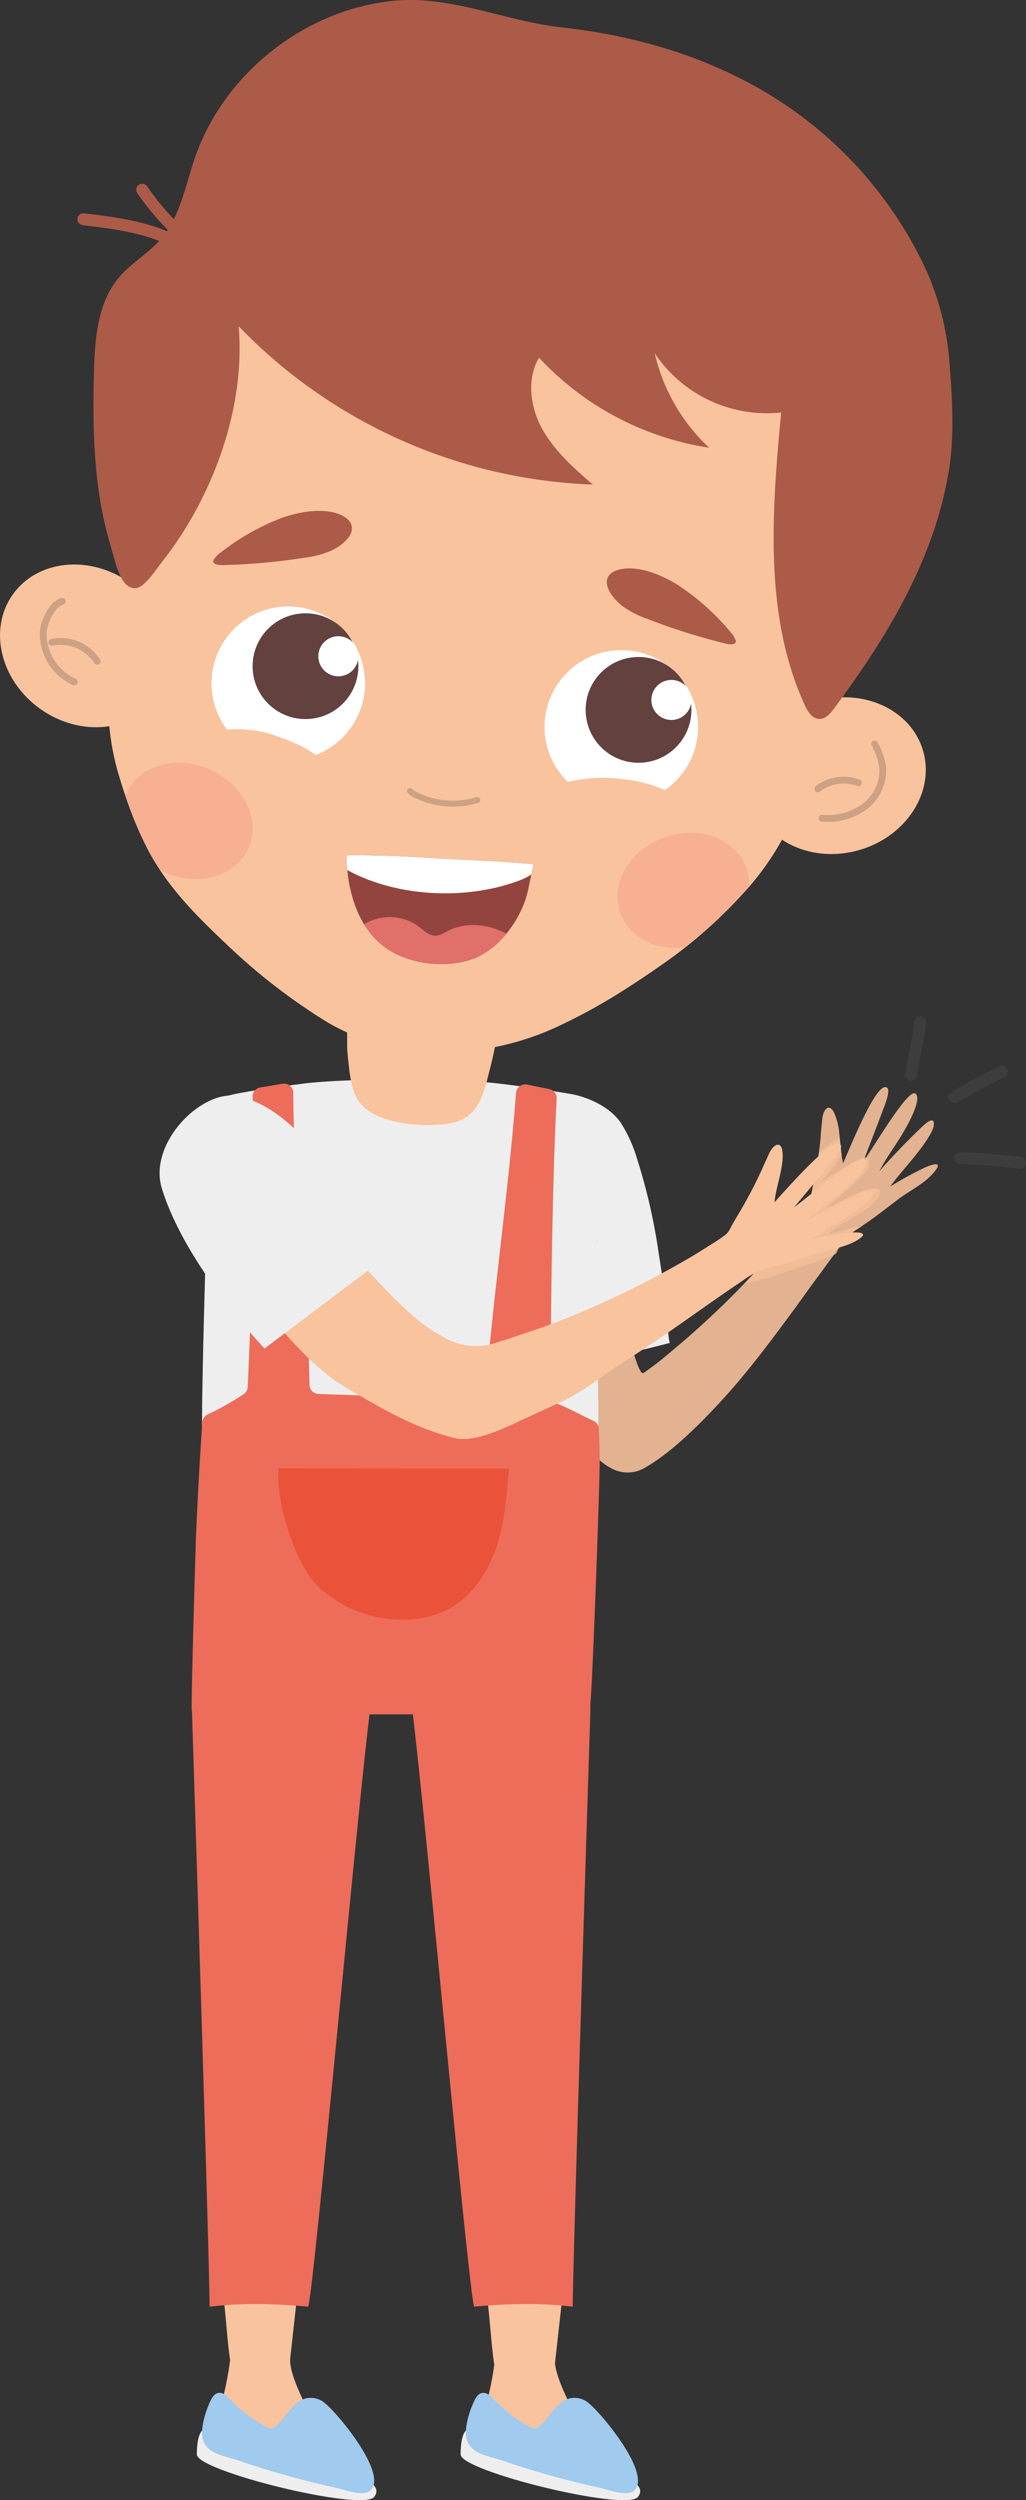 <?xml version="1.0" encoding="UTF-8"?> <svg xmlns="http://www.w3.org/2000/svg" xmlns:xlink="http://www.w3.org/1999/xlink" viewBox="0 0 258.58 630.04"><rect x="0" y="0" width="258.58" height="630.04" fill="#333333" stroke="none"/> <defs> <style> .cls-1, .cls-10, .cls-11, .cls-13, .cls-22 { fill: none; } .cls-2 { isolation: isolate; } .cls-3 { fill: #e3b290; } .cls-4 { fill: #f9c39e; } .cls-15, .cls-5 { fill: #efeeee; } .cls-6 { opacity: 0.64; } .cls-14, .cls-15, .cls-6 { mix-blend-mode: multiply; } .cls-7 { fill: #ac5b48; } .cls-8 { fill: #fff; } .cls-9 { fill: #63413f; } .cls-10, .cls-11 { stroke: #cca184; } .cls-10, .cls-11, .cls-13, .cls-22 { stroke-linecap: round; stroke-linejoin: round; } .cls-10 { stroke-width: 1.51px; } .cls-11 { stroke-width: 1.72px; } .cls-12 { fill: #ef7872; opacity: 0.26; } .cls-13 { stroke: #ac5b48; stroke-width: 3px; } .cls-14, .cls-15 { opacity: 0.96; } .cls-16 { fill: #ed6d5a; } .cls-17 { fill: #ea5339; } .cls-18 { fill: #93443e; } .cls-19 { clip-path: url(#clip-path); } .cls-20 { fill: #e07069; } .cls-21 { fill: #a0caee; } .cls-22 { stroke: #3d3d3d; stroke-width: 3px; } </style> <clipPath id="clip-path"> <path class="cls-1" d="M87.74,220.91l0,.24c1,6.38,3.26,12.52,8.3,16.8,5.77,4.89,15.45,6.19,22.56,3.9,6.94-2.24,12.49-9.82,14.28-16.69q.11-.42.2-.84c.47-2.26.92-4.28,1.38-6.54l-6.38-.5c-6.83-.47-13.67-.66-20.5-1.12s-13.39-.63-20.11-.63C87.07,215.52,87.59,219.78,87.74,220.91Z"></path> </clipPath> </defs> <title>5Ресурс 21</title> <g class="cls-2"> <g id="Слой_2" data-name="Слой 2"> <g id="Слой_1-2" data-name="Слой 1"> <path class="cls-3" d="M132.75,334.73c5.22,7.53,7.5,18.86,14.62,29,3.22,4.58,6.21,6,6.21,6a8.5,8.5,0,0,0,8.88.18c5.32-3,10.72-8,15-12.34a169.1,169.1,0,0,0,12.26-13.86c3.84-4.81,7.5-9.75,11.13-14.72,2.15-3,4.29-5.93,6.46-8.88,1-1.33,1.94-2.65,2.93-4,.25-.34.5-.68.76-1l.12-.17a.26.26,0,0,1,0-.06c.06-.09.14-.19.24-.31h0l.19-.25a20.41,20.41,0,0,1,3.24-3.72,10,10,0,0,1,1-.72l1.36-.87c1.62-1.07,3.2-2.2,4.74-3.37l.15-.11,3.93-3c3-2.38,6.77-4,9.32-7,2.9-3.33-.84-1.9-2.15-1.33a89.6,89.6,0,0,0-8.66,4.74l-.16.1.21-.28c3.08-4.08,4.88-5.76,8-9.95.4-.54,2.5-3.54,2.75-4.88.52-2.7-1.44-1.33-2.45-.39-3.79,3.54-7.7,7.63-11.23,11.61,2.45-4.59,4.81-7.32,7.25-11.92.71-1.35,3.36-6.44,1.89-7.63s-7.11,7.83-11.06,13.95c-.46.72-.9,1.41-1.31,2-.28.44-.55.83-.8,1.21.15-.42.31-.83.46-1.24.28-.73.55-1.45.82-2.17,1.2-3.12,2.38-6.13,3.59-9.4.79-2.1,2.31-5.84.76-6-2-.24-5.71,7.67-8.62,14.33-.77,1.78-1.49,3.46-2.09,4.87a17.9,17.9,0,0,1-.37-2h0a.42.42,0,0,1,0-.11c-.2-1.39-.33-2.94-.5-4.46,0-.36-.08-.71-.11-1.06a15.28,15.28,0,0,0-1.44-5.4c-1.14-2-2.61-.75-2.87,2.15-.1,1.23-.28,2.67-.36,3.83,0,.57-.08,1.14-.14,1.71-.36,3.51-1,7-1.69,10.45,0,.19-.08.37-.12.57l-.29,1.43-.41,2.19a11.42,11.42,0,0,1-.3,1.62,6.09,6.09,0,0,1-.91,1.6c-.8,1.16-1.71,2.23-2.6,3.33-1.17,1.49-2.39,2.95-3.63,4.39h0c-2.65,3.1-5.4,6.13-8.23,9.08-.29.3-.58.61-.88.91l-1,1.06q-3.54,3.63-7.25,7.11-4.72,4.44-9.69,8.58a90.81,90.81,0,0,1-7.44,5.83c-1.78,1.26-4-13.48-13.71-35.36l-19-2.55C137.45,319.41,124.88,323.4,132.75,334.73Z"></path> <path class="cls-4" d="M73.16,594.2c.31-2.79.71-6.48,1.12-10.18.12-1.1.25-2.2.36-3.27.27-2.49.54-4.84.75-6.76l-19.58.62c.26,1.79.47,3.51.64,5.17s.33,3.28.47,4.85c.32,3.56.59,6.87,1.08,10.1a82.3,82.3,0,0,1-2.19,11C54.54,609.76,75.4,620,75.4,620l5.14-7.47S72.54,599.38,73.16,594.2Z"></path> <path class="cls-4" d="M139.87,595.58c.3-2.7.67-6.13,1.06-9.56.12-1.1.25-2.2.36-3.27.27-2.49.54-4.84.75-6.76l-19.58.62c.26,1.79.47,3.51.64,5.17s.33,3.28.47,4.85c.29,3.26.55,6.31,1,9.29a73.12,73.12,0,0,1-2,9.84c-1.28,4,19.58,14.21,19.58,14.21l5.14-7.47S140.47,601.39,139.87,595.58Z"></path> <path class="cls-5" d="M147.88,343.26c-.7.08,3.28-37.33,2.53-30.49-.08.77.22,22.75.36,40.12,0,2.22,0,4.36,0,6.38,0,4-.47,1.07-.45,4.48v.49c0,6.51,0,11.34,0,12.53,0,1.86-4.32,1.16-6,1.18-2.2,0-84.33,0-86.52,0-1.69,0-6,.68-6-1.18,0-1.22,0-6.26.06-13,0-.19,0-.36,0-.52-.08-2.69-1-1.14-.93-4.93,0-2.36,0-4.89.07-7.49.24-17,1-37.3.81-38-.55-2.23-2.63-4.77-4.64-4.82-3.44-.1.26-6.29-.17-6.86,12.84-7.51.72-16.18,0-17.55,2.56-1.34,1.94-6.34,14.46-8.32l.92-.15,3.44-.53.94-.13,1.74-.26.77-.11c1.24-.18,2.5-.35,3.76-.51s2.25-.29,3.3-.41L77,273c12.12-1.34,37.22-1.32,48.89.08,1.05.12,2.15.26,3.3.41l.91.12c1.21.15,2.42.32,3.62.5l.5.07,2.18.32.92.14c1.15.17,2.3.35,3.44.54l2.86.46c4.63.78,10.1,3.33,12.81,7.26a35.64,35.64,0,0,1,4,8.71,147.4,147.4,0,0,1,5.59,24.3q1.13,7,1.94,14c.08.64.48,8.38.88,8.48C169,338.45,150.73,342.94,147.88,343.26Z"></path> <path class="cls-4" d="M123.52,269.2c-.37,1.48-.67,2.64-.76,3l-.06.24c-1.08,4.24-2.91,8.85-7.69,10.25-5.22,1.52-14,.86-19-1.12-5.7-2.3-7-5.47-7.82-10.8-.24-1.63-.6-4.77-.7-7,0-.19,0-.36,0-.53v-.2q0-.33,0-.6v-.43c0-.62,0-1.76,0-2.9,0-1.31,0-2.49,0-3a.66.66,0,0,0,0-.15s0-.09,0-.09l2.4,1.29c3.22,1.6,6.91,1.8,10.49,2,7.75.39,16.79-.38,24.53,0l.07,0c.1,0,.16.2.19.43C125.41,261.14,124.32,266,123.52,269.2Z"></path> <ellipse class="cls-4" cx="211.18" cy="195.46" rx="22.36" ry="19.5" transform="translate(-46.95 68.31) rotate(-16.56)"></ellipse> <g class="cls-6"> <path class="cls-4" d="M123.52,269.2c-11,1-21.22.2-30-2.76a41.62,41.62,0,0,1-6-2.62h0c0-.14,0-.31,0-.52v-.2c0-1,0-2.53,0-3.93s0-2.49,0-3a.66.66,0,0,0,0-.15c0-.06,0-.09,0-.09l2.4,1.29c3.22,1.6,6.91,1.8,10.49,2,7.75.39,16.79-.38,24.53,0l.07,0,.19.43C125.41,261.14,124.32,266,123.52,269.2Z"></path> </g> <ellipse class="cls-4" cx="21.45" cy="162.77" rx="19.5" ry="22.36" transform="translate(-123.64 85.93) rotate(-54.59)"></ellipse> <path class="cls-4" d="M218.85,145s-14.2,51.61-20.65,64.52a68.87,68.87,0,0,1-9.44,14,121.18,121.18,0,0,1-23.1,20.38c-2.24,1.56-4.53,3.11-6.86,4.6a145.94,145.94,0,0,1-19,10.54l-.27.12c-16.8,7.49-36.78,8.38-53.55.32A49.36,49.36,0,0,1,81.52,257a151.16,151.16,0,0,1-24.74-19.34c-6-5.65-11.93-11.57-16.49-18.45a56.15,56.15,0,0,1-2.9-4.86,94.23,94.23,0,0,1-5.8-13.83c-.58-1.69-1.11-3.39-1.62-5.09-5.14-17.27-1.89-31.24,1.08-50.11A536.29,536.29,0,0,1,44.67,81.77C49.83,63.7,74.35,56,87.25,52.23s42.58-11.75,51.61-13,56.76,32.26,80,47.74S218.85,145,218.85,145Z"></path> <path class="cls-7" d="M54.66,140A59.79,59.79,0,0,1,71,130.52c5.8-2.05,11.83-2.5,15.54-.44,1.46.81,2.56,2.15,2,4s-2.81,3.64-5.05,4.68a24.58,24.58,0,0,1-6.76,1.79,158.61,158.61,0,0,1-20.63,1.86c-1.24,0-2.73-.26-2.28-1.35Z"></path> <path class="cls-7" d="M184.82,160.16a60,60,0,0,0-14-12.75c-5.24-3.26-11-5-15.1-3.78-1.6.47-3,1.55-2.77,3.46s2,4.17,3.94,5.66a24.66,24.66,0,0,0,6.23,3.2,159,159,0,0,0,19.79,6.25c1.21.29,2.72.34,2.52-.82Z"></path> <circle class="cls-8" cx="72.65" cy="172.18" r="19.35"></circle> <circle class="cls-9" cx="76.99" cy="167.88" r="13.33"></circle> <circle class="cls-8" cx="85.27" cy="165.38" r="5.05"></circle> <circle class="cls-8" cx="156.59" cy="183.19" r="19.35"></circle> <circle class="cls-9" cx="160.93" cy="178.89" r="13.33"></circle> <circle class="cls-8" cx="169.21" cy="176.39" r="5.05"></circle> <path class="cls-10" d="M103.32,199.35a5.29,5.29,0,0,0,1.78,1.14,21.1,21.1,0,0,0,15.2,1.11"></path> <path class="cls-11" d="M220.44,187.49a17.65,17.65,0,0,1,2,5.62A11.47,11.47,0,0,1,218,203.19a15.59,15.59,0,0,1-10.82,3"></path> <path class="cls-11" d="M206.13,198.79a10.62,10.62,0,0,1,10.21-1.52"></path> <path class="cls-11" d="M15.67,151.53c-2.67.81-4.62,5.31-4.77,7.77a13.37,13.37,0,0,0,7.82,12.55"></path> <path class="cls-11" d="M13.08,161.87a11,11,0,0,1,11.41,4.76"></path> <path class="cls-12" d="M62.6,213.78c-3.2,7.14-12.69,9.82-21.19,6-.38-.17-.76-.35-1.12-.55a56.13,56.13,0,0,1-2.9-4.86,94.23,94.23,0,0,1-5.81-13.83c.07-.2.15-.39.24-.58,3.21-7.14,12.69-9.82,21.19-6S65.81,206.65,62.6,213.78Z"></path> <path class="cls-12" d="M188.76,223.46a111.78,111.78,0,0,1-16.45,15.32c-7.21.74-13.88-2.68-16-8.78-2.61-7.37,2.41-15.86,11.19-19s18,.37,20.62,7.75A12.08,12.08,0,0,1,188.76,223.46Z"></path> <path class="cls-13" d="M46.9,60.19A64.91,64.91,0,0,1,35.84,47.81"></path> <path class="cls-13" d="M46.29,62.09c-7.48-4.64-16.53-5.8-25.27-6.85"></path> <g class="cls-14"> <path class="cls-5" d="M150.8,359.27c0,4-.47,1.07-.45,4.48v.49c-1.43.11-3.08.17-3.66.18a9.92,9.92,0,0,1-6.17-2.41,19.08,19.08,0,0,1-4.18-5.26,10.94,10.94,0,0,1-1.73-5.08,5.33,5.33,0,0,1,.68-2.71,83.89,83.89,0,0,1-3-22.65c.14-13.48,4-26.92,2.32-40.31-.24-2-.56-4.2.56-5.87l1.27-2.28c.09-.19.53-1.82.92-3.16,1.15.17,1.16.16,2.3.35l1.53.25a70.28,70.28,0,0,1,.58,7.71c-.07,3.82.2,7.72-.11,11.52-1.12,13.72.43,27.46.82,41.17.1,3.4.06,6.9,1.09,10.18,1.16,3.7,3.43,6.17,7.23,7C150.78,355.11,150.79,357.25,150.8,359.27Z"></path> </g> <g class="cls-14"> <path class="cls-5" d="M62.42,275.08a44.23,44.23,0,0,0-1.66,10.67c-.24,3.51-.49,7-.57,10.55-.31,13.05,1.59,26.1.9,39.13a25,25,0,0,1-1.91,9.48c-1.07,2.26-5.34,4.17-8.14,5.9,0,2.6-.06,5.13-.07,7.49,0,3.79.85,2.24.93,4.93a30.51,30.51,0,0,0,5.49-.52,15.9,15.9,0,0,0,8.07-6.7c4.79-7.45,4.7-16.91,4.39-25.77q-1-26.67-2.74-53.3a17,17,0,0,0-.31-2.52Z"></path> </g> <path class="cls-15" d="M133.72,274.16c-1.2-.18-3.76-.53-5-.68a37.61,37.61,0,0,0-.53,4.35c-3.88,24.93-3.8,42.58-6.93,67.61a9.57,9.57,0,0,1-1.29,3.72c-1.65,1.47-6.9,1.05-9,1-5.56-.07-8.67-.29-12.94-.57-6.07-.38-12.43.51-16.62-2.15a1.72,1.72,0,0,1-.81-1.36q-.16-3.21-.32-6.42l18.59-16.33c4.18-3.67-2.35-12.41-4.41-16a101.39,101.39,0,0,0-8.23-12.19c-3-3.83-5.41-6.46-6.36-11.35-.4-2.08-1.26-4-1.55-6.16A13.35,13.35,0,0,0,77,273l-7.69,1v.17q0,4.58,0,9.15a23.59,23.59,0,0,0-6-1.68c-9.17-1.22-21.81,13.44-17.41,24.65,5.94,15.1,20.57,30.3,26.38,35.95.14,1.48.26,3,.41,4.43,0,.34.07.69.11,1l0,.06a3.54,3.54,0,0,0-.12,2.32,12.89,12.89,0,0,0,2.6,5.65c4.88,6,11.82,5.6,18.29,5.11l24.8-1.9a9.59,9.59,0,0,0,4.9-1.35l.08,0a2.7,2.7,0,0,0,1.12-1.44,4.7,4.7,0,0,0,.34-1c2.82-9,2.1-18.7,2.52-28.14.63-13.84,3.81-27.44,5.33-41.22.3-2.65,1.51-7.93,1.62-11.57Z"></path> <path class="cls-16" d="M107,430.3q-4.36-.21-8.75-.28a169.23,169.23,0,0,0-20.63.75"></path> <path class="cls-16" d="M48.38,431.29s4.44,138.31,4.44,150a97.71,97.71,0,0,1,11.82-.67c6.49,0,13,.67,13,.67,1.16-.94,12.24-123,15.49-149.27h10.91c3.25,26.29,14.33,148.33,15.49,149.27,0,0,6.52-.68,13-.67a97.71,97.71,0,0,1,11.82.67c0-11.67,4.44-150,4.44-150v-1.84c.7-8.33,2.34-55.48,2.34-60.64,0-4.14-.13-7.13-.22-8.77a2.31,2.31,0,0,0-1.36-2c-3.38-1.52-6-3.13-9.28-4.35a2.33,2.33,0,0,1-1.53-2.2c0-8.7.27-51.11,1.56-74.63a2.32,2.32,0,0,0-1.87-2.41l-5.59-1.13a2.34,2.34,0,0,0-2.79,2.12c-2,25.65-5.56,49.38-7.66,75.05a2.34,2.34,0,0,1-2.4,2.16l-39.8-1.37A2.32,2.32,0,0,1,78,349c-.43-25.53-4-48-4.08-73.58a2.33,2.33,0,0,0-2.71-2.31l-5.55.92a2.34,2.34,0,0,0-2,2.39c.89,26-.89,65.71-1.23,73.07a2.31,2.31,0,0,1-1,1.82,71.79,71.79,0,0,1-9.13,5.16,2.35,2.35,0,0,0-1.32,2c-.27,4-1.08,16.28-1.6,29.19,0,0-1.08,34.57-1.08,42.77Z"></path> <path class="cls-17" d="M77.24,370l51,.09c-.5,6.82-1,13.74-3.26,20.2s-6.45,12.54-12.6,15.54a24.81,24.81,0,0,1-10.66,2.31A30.84,30.84,0,0,1,80,399.63C74.31,394,69.29,377.87,70.23,370Z"></path> <g class="cls-6"> <path class="cls-4" d="M32.95,148c4.77-.3,9.91-4.37,13.06-8s5.31-7.93,7.42-12.22c5.73-11.62,11.78-28.12,8.3-40.6,14.75,16.38,35.28,27.56,56.5,34.63,11.8,3.93,25.93,6.66,37,1-6.72-8.39-15.5-16-18-26.5,5.25,8.13,14,15.07,22.82,17.88s16.59,4,25.56,1.74c-4.45-2.39-9.49-10.54-11.87-15,3.44,3.17,13.08,6.71,17.75,7-.62,25.25-.59,52.33,12.69,72a62.35,62.35,0,0,0,7.33-16.45,268.51,268.51,0,0,0,7.31-42c1-11.2,1.22-23.18-4.5-32.86-7.38-12.49-22.65-17.93-37-19.83-29-3.83-58.61,2.89-87.67-.55-5.56-.66-11.18-1.68-16.71-.8C65,68.8,58.13,73.91,52.65,79.8A72.44,72.44,0,0,0,35,142.56Z"></path> </g> <path class="cls-7" d="M60.14,82.18c1.8,20.53-6.51,43.17-19.27,59.36-1.33,1.69-4.32,6.32-6.45,6.65-4.08.64-5.42-6.9-6.6-10.86-4.23-14.12-4.54-29.09-4.13-43.82.23-8.3.93-17.24,6.28-23.58,3.09-3.67,7.46-6.08,10.59-9.71,4.89-5.68,6.15-13.51,8.61-20.58C56.53,18.42,76.93,2.37,99.27.19c14.34-1.4,28.07,5.14,42.39,6.73,16.3,1.81,32.41,6.14,46.92,13.89a102,102,0,0,1,45,47.59,70.82,70.82,0,0,1,5.79,24c.65,8.39,1.14,17.49-.17,25.82A98.46,98.46,0,0,1,233.4,139c-5.63,14.25-14.06,27.23-23.19,39.54-.95,1.28-2.17,2.69-3.76,2.63-1.77-.06-2.9-1.87-3.63-3.49-10.37-22.7-8.26-48.88-5.95-73.73A34,34,0,0,1,165,89a47.12,47.12,0,0,0,13.71,23.82,73.63,73.63,0,0,1-42.86-22.69c-3.19,5.44-2.21,12.55.86,18.06s7.92,9.77,12.67,13.92a130.54,130.54,0,0,1-89.23-39.9"></path> <path class="cls-18" d="M87.74,220.91l0,.24c1,6.38,3.26,12.52,8.3,16.8,5.77,4.89,15.45,6.19,22.56,3.9,6.94-2.24,12.49-9.82,14.28-16.69q.11-.42.2-.84c.47-2.26.92-4.28,1.38-6.54l-6.38-.5c-6.83-.47-13.67-.66-20.5-1.12s-13.39-.63-20.11-.63C87.07,215.52,87.59,219.78,87.74,220.91Z"></path> <g class="cls-19"> <path class="cls-20" d="M90.85,233.53a12.43,12.43,0,0,1,14.08-.46c1.7,1.14,2.93,2.77,5,2.72,1.09,0,2.81-1.19,3.82-1.61,5.73-2.34,12.4-.62,17.18,3.32-4.18,4.4-9.09,8.24-14.79,10.34s-12.24,2.3-17.72-.32-9.59-8.31-9.49-14.38Z"></path> <path class="cls-8" d="M75.49,211.33c3.77.93,5.08,3.28,8.23,5.54,12.88,9.22,33,10.52,47.52,4.88,3.54-1.38,5.9-4,8.65-6.63s5-6.26,4.31-10c-19.88,5.18-40.86,1.38-61.06-2.34-2.42-.45-5.05-.86-7.24.26s-3.32,4.49-1.44,6.08Z"></path> </g> <path class="cls-4" d="M138.48,198.45a38.58,38.58,0,0,1,18.11-2.15c6.47.61,13.71,3.05,17.61,7.38-7.51.23-15,.08-22.48-.07a39.65,39.65,0,0,1-4.26-.24c-3.5-.45-7.11-1.82-10.47-.6Z"></path> <path class="cls-4" d="M83.42,193.24c-4.75-4.12-8.25-5.87-14.4-8-6.49-2.21-15-1.94-19.56.93,7,2.63,14.18,4.9,21.3,7.17a39.65,39.65,0,0,0,4.11,1.15c3.46.7,7.32.56,10.11,2.8Z"></path> <g> <path class="cls-5" d="M92.78,625.28s3.38,1.5,1.53,3.94c-2.86,3.79-44.7-6.47-44.7-10.69,0-5.12,1.33-6,1.33-6Z"></path> <path class="cls-21" d="M83.81,607.45c4.53,4.79,13.14,16.27,9.71,20-1.77,1.93-6.66-.06-8.77-.5a222.85,222.85,0,0,1-24.49-6.84c-3.77-1.26-8.21-1.69-9.16-5.55-.65-2.64.7-6.82,1.83-9.29.43-.94,1-2,2-2.22,1.22-.29,2.3.77,3.16,1.69a33.32,33.32,0,0,0,9.1,6.86,2.31,2.31,0,0,0,1.19.35,2.14,2.14,0,0,0,1.17-.6c2-1.69,3.22-4.11,5.24-5.75a5.37,5.37,0,0,1,7.22.11A20.3,20.3,0,0,1,83.81,607.45Z"></path> </g> <g> <path class="cls-5" d="M159.26,625.28s3.38,1.5,1.53,3.94c-2.86,3.79-44.7-6.47-44.7-10.69,0-5.12,1.33-6,1.33-6Z"></path> <path class="cls-21" d="M150.29,607.45c4.53,4.79,13.14,16.27,9.71,20-1.77,1.93-6.66-.06-8.77-.5a222.85,222.85,0,0,1-24.49-6.84c-3.77-1.26-8.21-1.69-9.16-5.55-.65-2.64.7-6.82,1.83-9.29.43-.94,1-2,2-2.22,1.22-.29,2.3.77,3.16,1.69a33.32,33.32,0,0,0,9.1,6.86,2.31,2.31,0,0,0,1.19.35,2.14,2.14,0,0,0,1.17-.6c2-1.69,3.22-4.11,5.24-5.75a5.37,5.37,0,0,1,7.22.11A20.3,20.3,0,0,1,150.29,607.45Z"></path> </g> <path class="cls-22" d="M229.63,270.83c.67-4.67,1.65-7.94,2.29-13.17"></path> <path class="cls-22" d="M240.56,276.43q5.88-3.4,12-6.33"></path> <path class="cls-22" d="M242.06,291.86a148.89,148.89,0,0,1,15,1.19"></path> <g class="cls-6"> <path class="cls-4" d="M187.73,323.43c5.83-1.05,11.33-3.44,17-5.15.63-.2,4.24-1.61,5.52-2.1l.36-.14c1.16-1.58-.11-.15.4-.87l.12-.17a.26.26,0,0,1,0-.06c.06-.09.14-.19.24-.31h0l.19-.25a20.41,20.41,0,0,1,3.24-3.72,10,10,0,0,1,1-.72l1.36-.87c-4.18.21-15.86,5.55,0-3.55,2.54-1.72,5.37-4.36,4.55-5.5-1.66-2.34-11.65,3.82-13.61,4.49,1.58-1.22,9-7.83,10.07-9.26.91-1.25,1.52-3.33.21-3.59a1.4,1.4,0,0,0-.33,0,2.86,2.86,0,0,0-.43,0c-1.27.24-9.54,5.39-10.84,6.25.42-.85.94-.74,2.95-3.4a30.77,30.77,0,0,0,2.39-3.4c-.2-1.39-.33-2.94-.5-4.46-.35.19-.76.46-1.28.81a26.8,26.8,0,0,0-3.94,3,56.63,56.63,0,0,1-1.39,7.82c0,.19-.08.37-.12.57l-.29,1.43-.41,2.19a11.42,11.42,0,0,1-.3,1.62,6.09,6.09,0,0,1-.91,1.6c-.8,1.16-1.71,2.23-2.6,3.33-1.17,1.49-2.39,2.95-3.63,4.39h0c-2.65,3.1-5.4,6.13-8.23,9.08C188.32,322.82,188,323.13,187.73,323.43Z"></path> </g> <path class="cls-4" d="M138.91,354.13c-5.78,2.66-17.72,9.9-24.24,8.29-10.37-2.58-18.84-7.63-28.09-13.14C71.3,340.16,54.52,312.23,45,301l16.18-13.29c12.75,7.63,36.28,42,49.54,48.57a16.11,16.11,0,0,0,14.81,1.93"></path> <path class="cls-4" d="M125.56,338.19c2.59-.84,9.95-3.22,13.81-4.68q6-2.29,12-5c3.92-1.75,7.8-3.63,11.61-5.6q5.45-2.8,10.73-5.9,2.46-1.44,4.86-3c1.2-.75,2.41-1.47,3.54-2.31a6,6,0,0,0,1.39-1.21,11.65,11.65,0,0,0,.81-1.44l1.1-1.94a116.9,116.9,0,0,0,6.73-12.65c.45-1.09,1.09-2.39,1.58-3.52,1.19-2.66,3-3.4,3.42-1.1.67,3.64-1.64,9.35-1.94,13.12,4.92-5.45,14.13-15.77,16.38-14.68,1.41.7-1.26,3.74-2.68,5.46-3,3.65-5.77,6.87-8.78,10.52,5.13-3.89,16.89-13.78,18-12,1,1.6-3.15,5.55-4.27,6.6-3.81,3.55-6.92,5.36-10.73,8.91,4.64-2.62,9.66-5.21,14.39-7.33,1.26-.56,3.56-1.22,2.19,1.17-.68,1.18-3.64,3.34-4.2,3.72-4.43,3-6.67,4-11.11,7a88.75,88.75,0,0,1,9.91-1.71c1.41-.11,5.42-.25,1.59,2-3.36,1.95-7.45,2.29-11.08,3.55-1.68.57-3.06,1-4.87,1.63-2.35.77-4.74,1.46-7.15,2a10,10,0,0,0-1.18.36,22.24,22.24,0,0,0-4.54,2.64c-4.94,3.32-9.79,6.76-14.66,10.18-5,3.52-10.12,7-15.32,10.29s-10,7.42-15.64,10-8,3.72-15.11,6.82"></path> <path class="cls-5" d="M60,276.25c-9.05-1.9-22.76,11.77-19.2,23.27,6,19.55,25.87,40.31,25.87,40.31l28.45-21.44S81.37,280.74,60,276.25Z"></path> </g> </g> </g> </svg> 